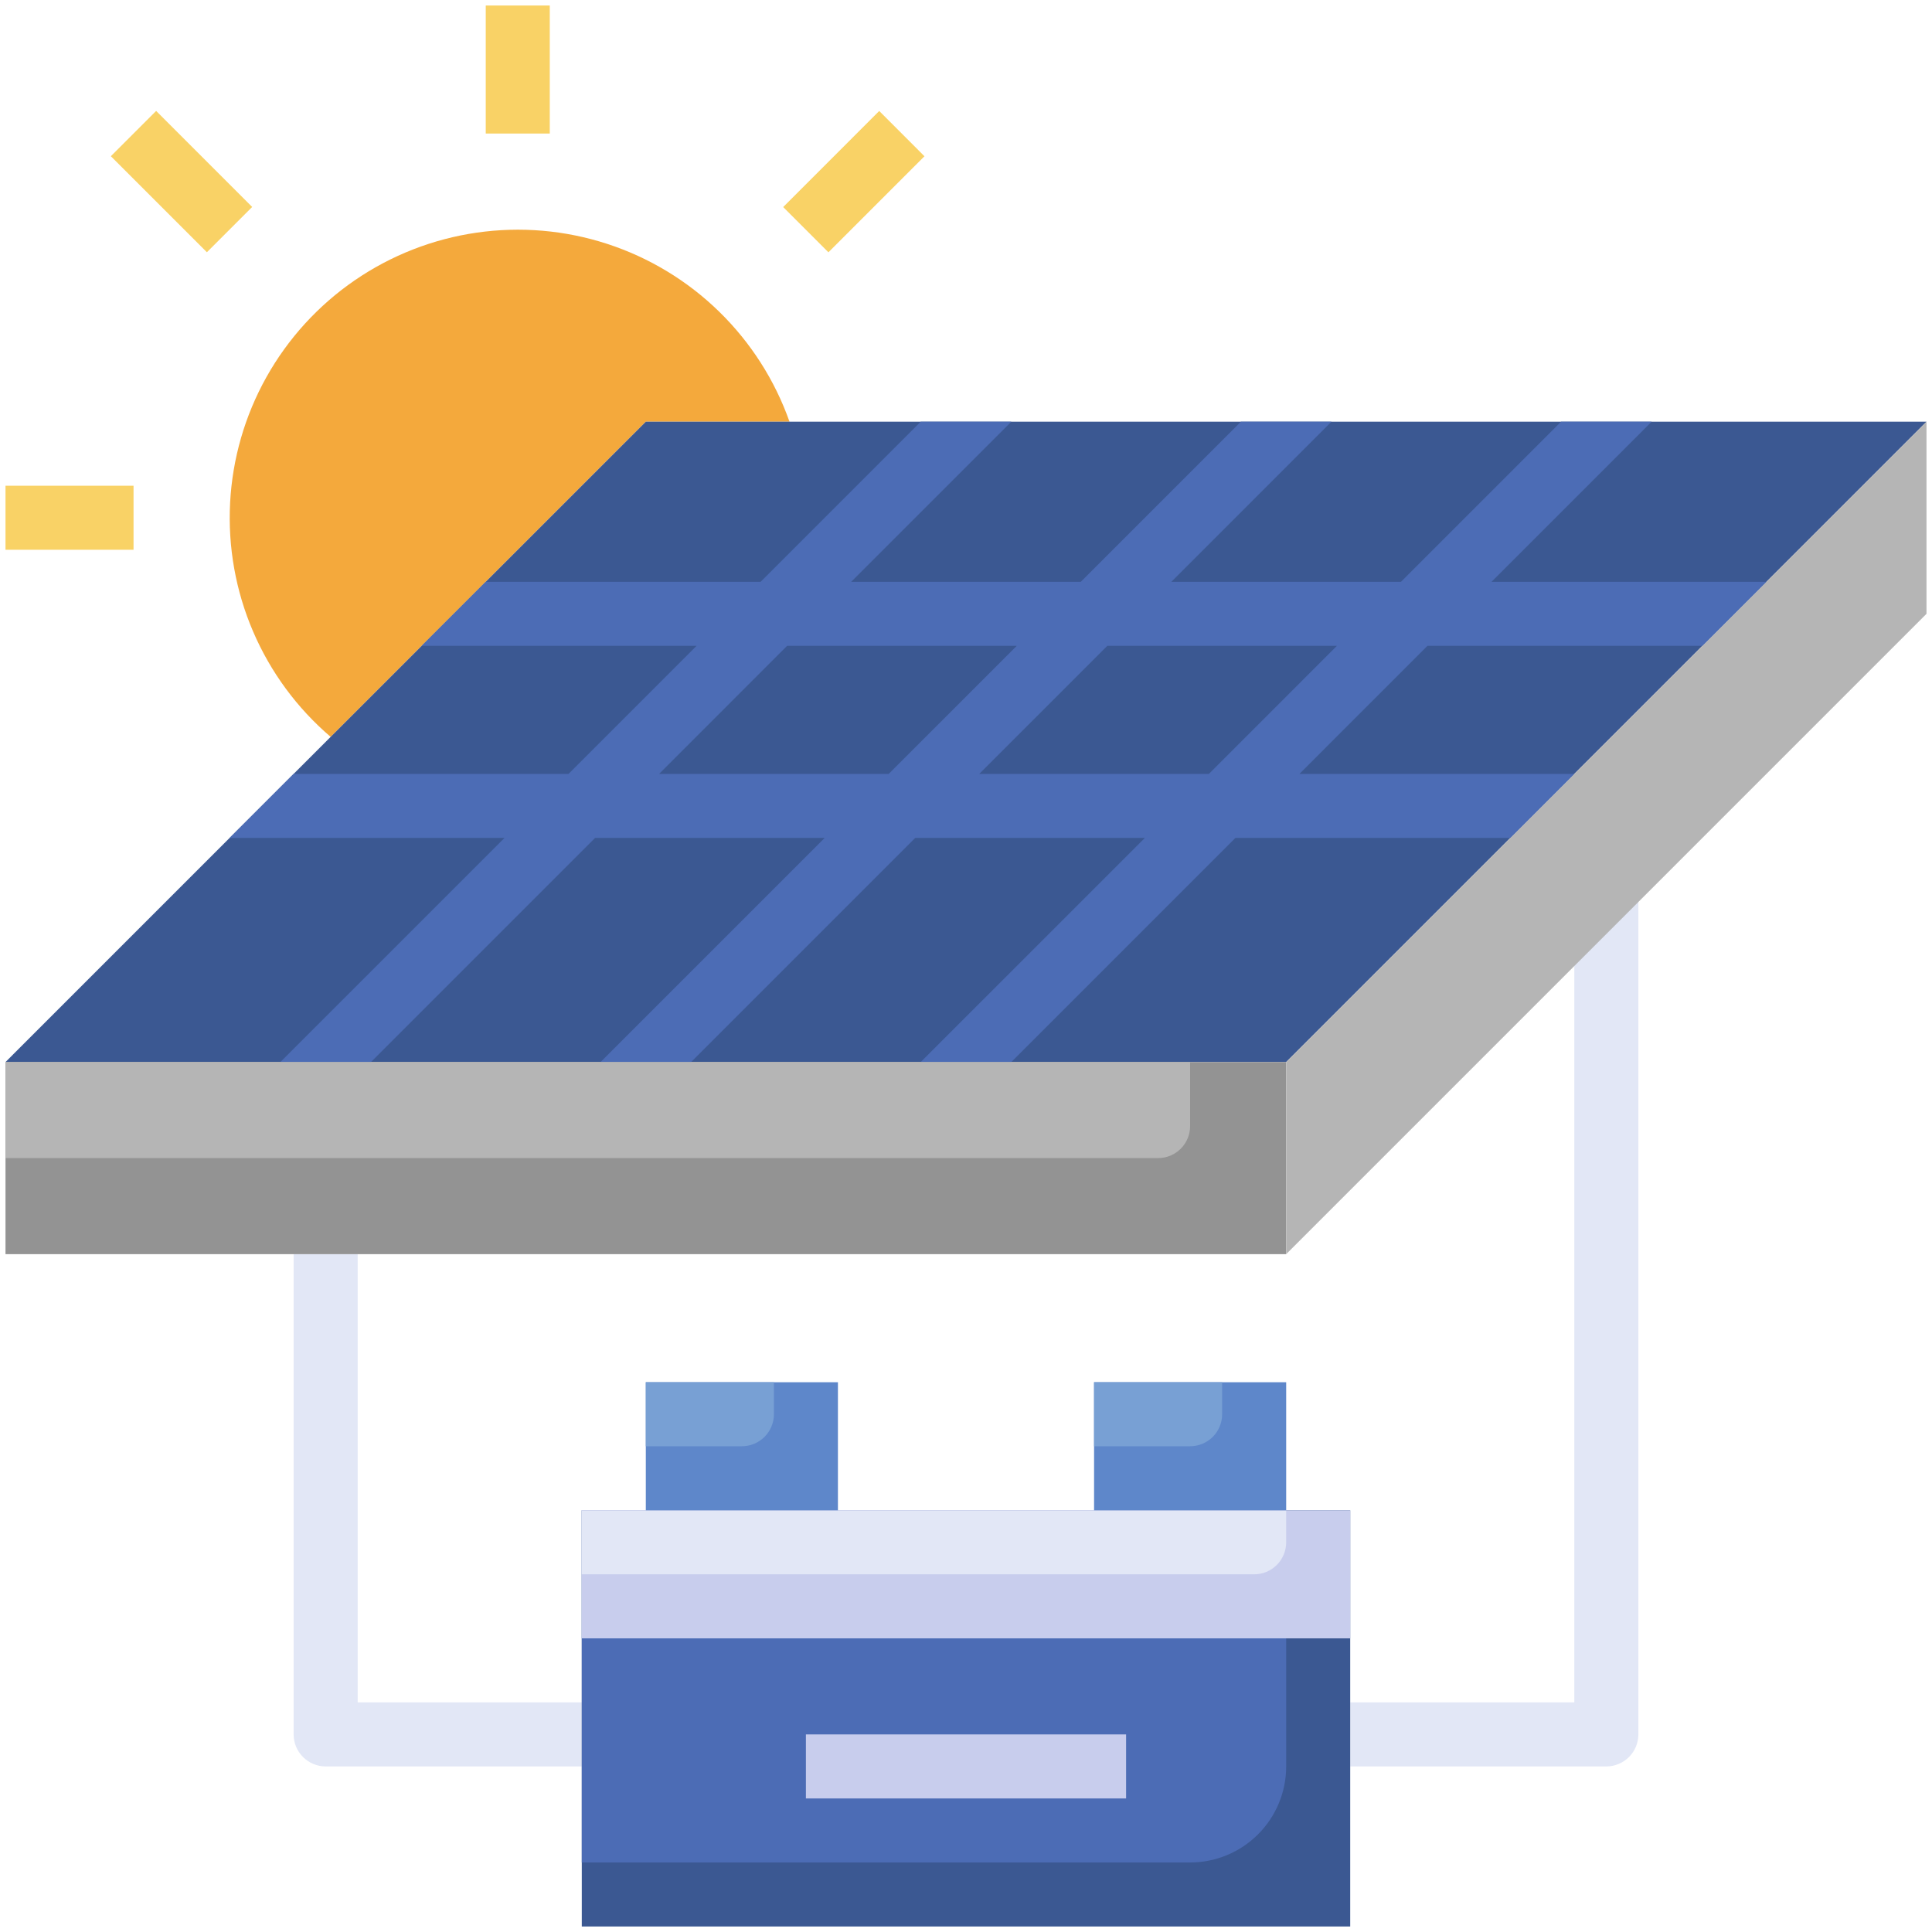 <svg width="66" height="66" viewBox="0 0 66 66" fill="none" xmlns="http://www.w3.org/2000/svg">
<path d="M19.875 60.344H11.125C10.835 60.344 10.557 60.228 10.352 60.023C10.146 59.818 10.031 59.54 10.031 59.25V42.844H12.219V58.156H19.875V60.344ZM54.875 60.344H46.125V58.156H53.781V29.719H55.969V59.25C55.969 59.54 55.853 59.818 55.648 60.023C55.443 60.228 55.165 60.344 54.875 60.344Z" fill="#E2E7F6"/>
<path d="M26.971 14.406H22.062L11.296 25.173C10.148 24.192 9.241 22.96 8.646 21.573C8.05 20.186 7.782 18.68 7.861 17.172C7.941 15.664 8.366 14.195 9.104 12.878C9.842 11.561 10.874 10.431 12.118 9.576C13.363 8.722 14.787 8.164 16.282 7.948C17.776 7.732 19.3 7.862 20.736 8.329C22.172 8.796 23.481 9.587 24.562 10.641C25.643 11.695 26.468 12.983 26.971 14.406Z" fill="#F4A93C"/>
<path d="M19.875 51.594H46.125V65.812H19.875V51.594Z" fill="#3B5892"/>
<path d="M43.938 60.344V51.594H19.875V63.625H40.656C41.526 63.625 42.361 63.279 42.976 62.664C43.592 62.049 43.938 61.214 43.938 60.344Z" fill="#4C6CB5"/>
<path d="M19.875 51.594H46.125V55.969H19.875V51.594Z" fill="#C8CDED"/>
<path d="M43.938 52.688V51.594H19.875V53.781H42.844C43.134 53.781 43.412 53.666 43.617 53.461C43.822 53.256 43.938 52.978 43.938 52.688Z" fill="#E2E7F6"/>
<path d="M65.812 14.406H22.062L0.188 36.281H43.938L65.812 14.406Z" fill="#3B5892"/>
<path d="M0.188 36.281H43.938V42.844H0.188V36.281Z" fill="#939393"/>
<path d="M65.812 14.406L43.938 36.281V42.844L65.812 20.969V14.406Z" fill="#B5B5B5"/>
<path d="M58.156 22.062L60.344 19.875H50.953L56.422 14.406H53.328L47.86 19.875H40.015L45.484 14.406H42.391L36.922 19.875H29.078L34.547 14.406H31.453L25.985 19.875H16.594L14.406 22.062H23.797L19.422 26.438H10.031L7.844 28.625H17.235L9.578 36.281H12.672L20.328 28.625H28.172L20.516 36.281H23.609L31.265 28.625H39.11L31.453 36.281H34.547L42.203 28.625H51.594L53.781 26.438H44.39L48.765 22.062H58.156ZM30.36 26.438H22.515L26.89 22.062H34.735L30.36 26.438ZM41.297 26.438H33.453L37.828 22.062H45.672L41.297 26.438Z" fill="#4C6CB5"/>
<path d="M40.656 38.469V36.281H0.188V39.562H39.562C39.853 39.562 40.131 39.447 40.336 39.242C40.541 39.037 40.656 38.759 40.656 38.469Z" fill="#B5B5B5"/>
<path d="M22.062 51.594V47.219H28.625V51.594M37.375 51.594V47.219H43.938V51.594" fill="#5E87CA"/>
<path d="M41.75 48.312V47.219H37.375V49.406H40.656C40.946 49.406 41.224 49.291 41.43 49.086C41.635 48.881 41.75 48.603 41.75 48.312ZM26.438 48.312V47.219H22.062V49.406H25.344C25.634 49.406 25.912 49.291 26.117 49.086C26.322 48.881 26.438 48.603 26.438 48.312Z" fill="#78A0D4"/>
<path d="M27.531 59.25H38.469V61.438H27.531V59.25Z" fill="#C8CDED"/>
<path d="M16.594 0.188H18.781V4.562H16.594V0.188ZM0.188 16.594H4.562V18.781H0.188V16.594ZM3.787 5.336L5.334 3.789L8.615 7.07L7.068 8.617L3.787 5.336ZM26.755 7.073L30.036 3.791L31.581 5.338L28.3 8.619L26.755 7.073Z" fill="#F9D266"/>
</svg>
